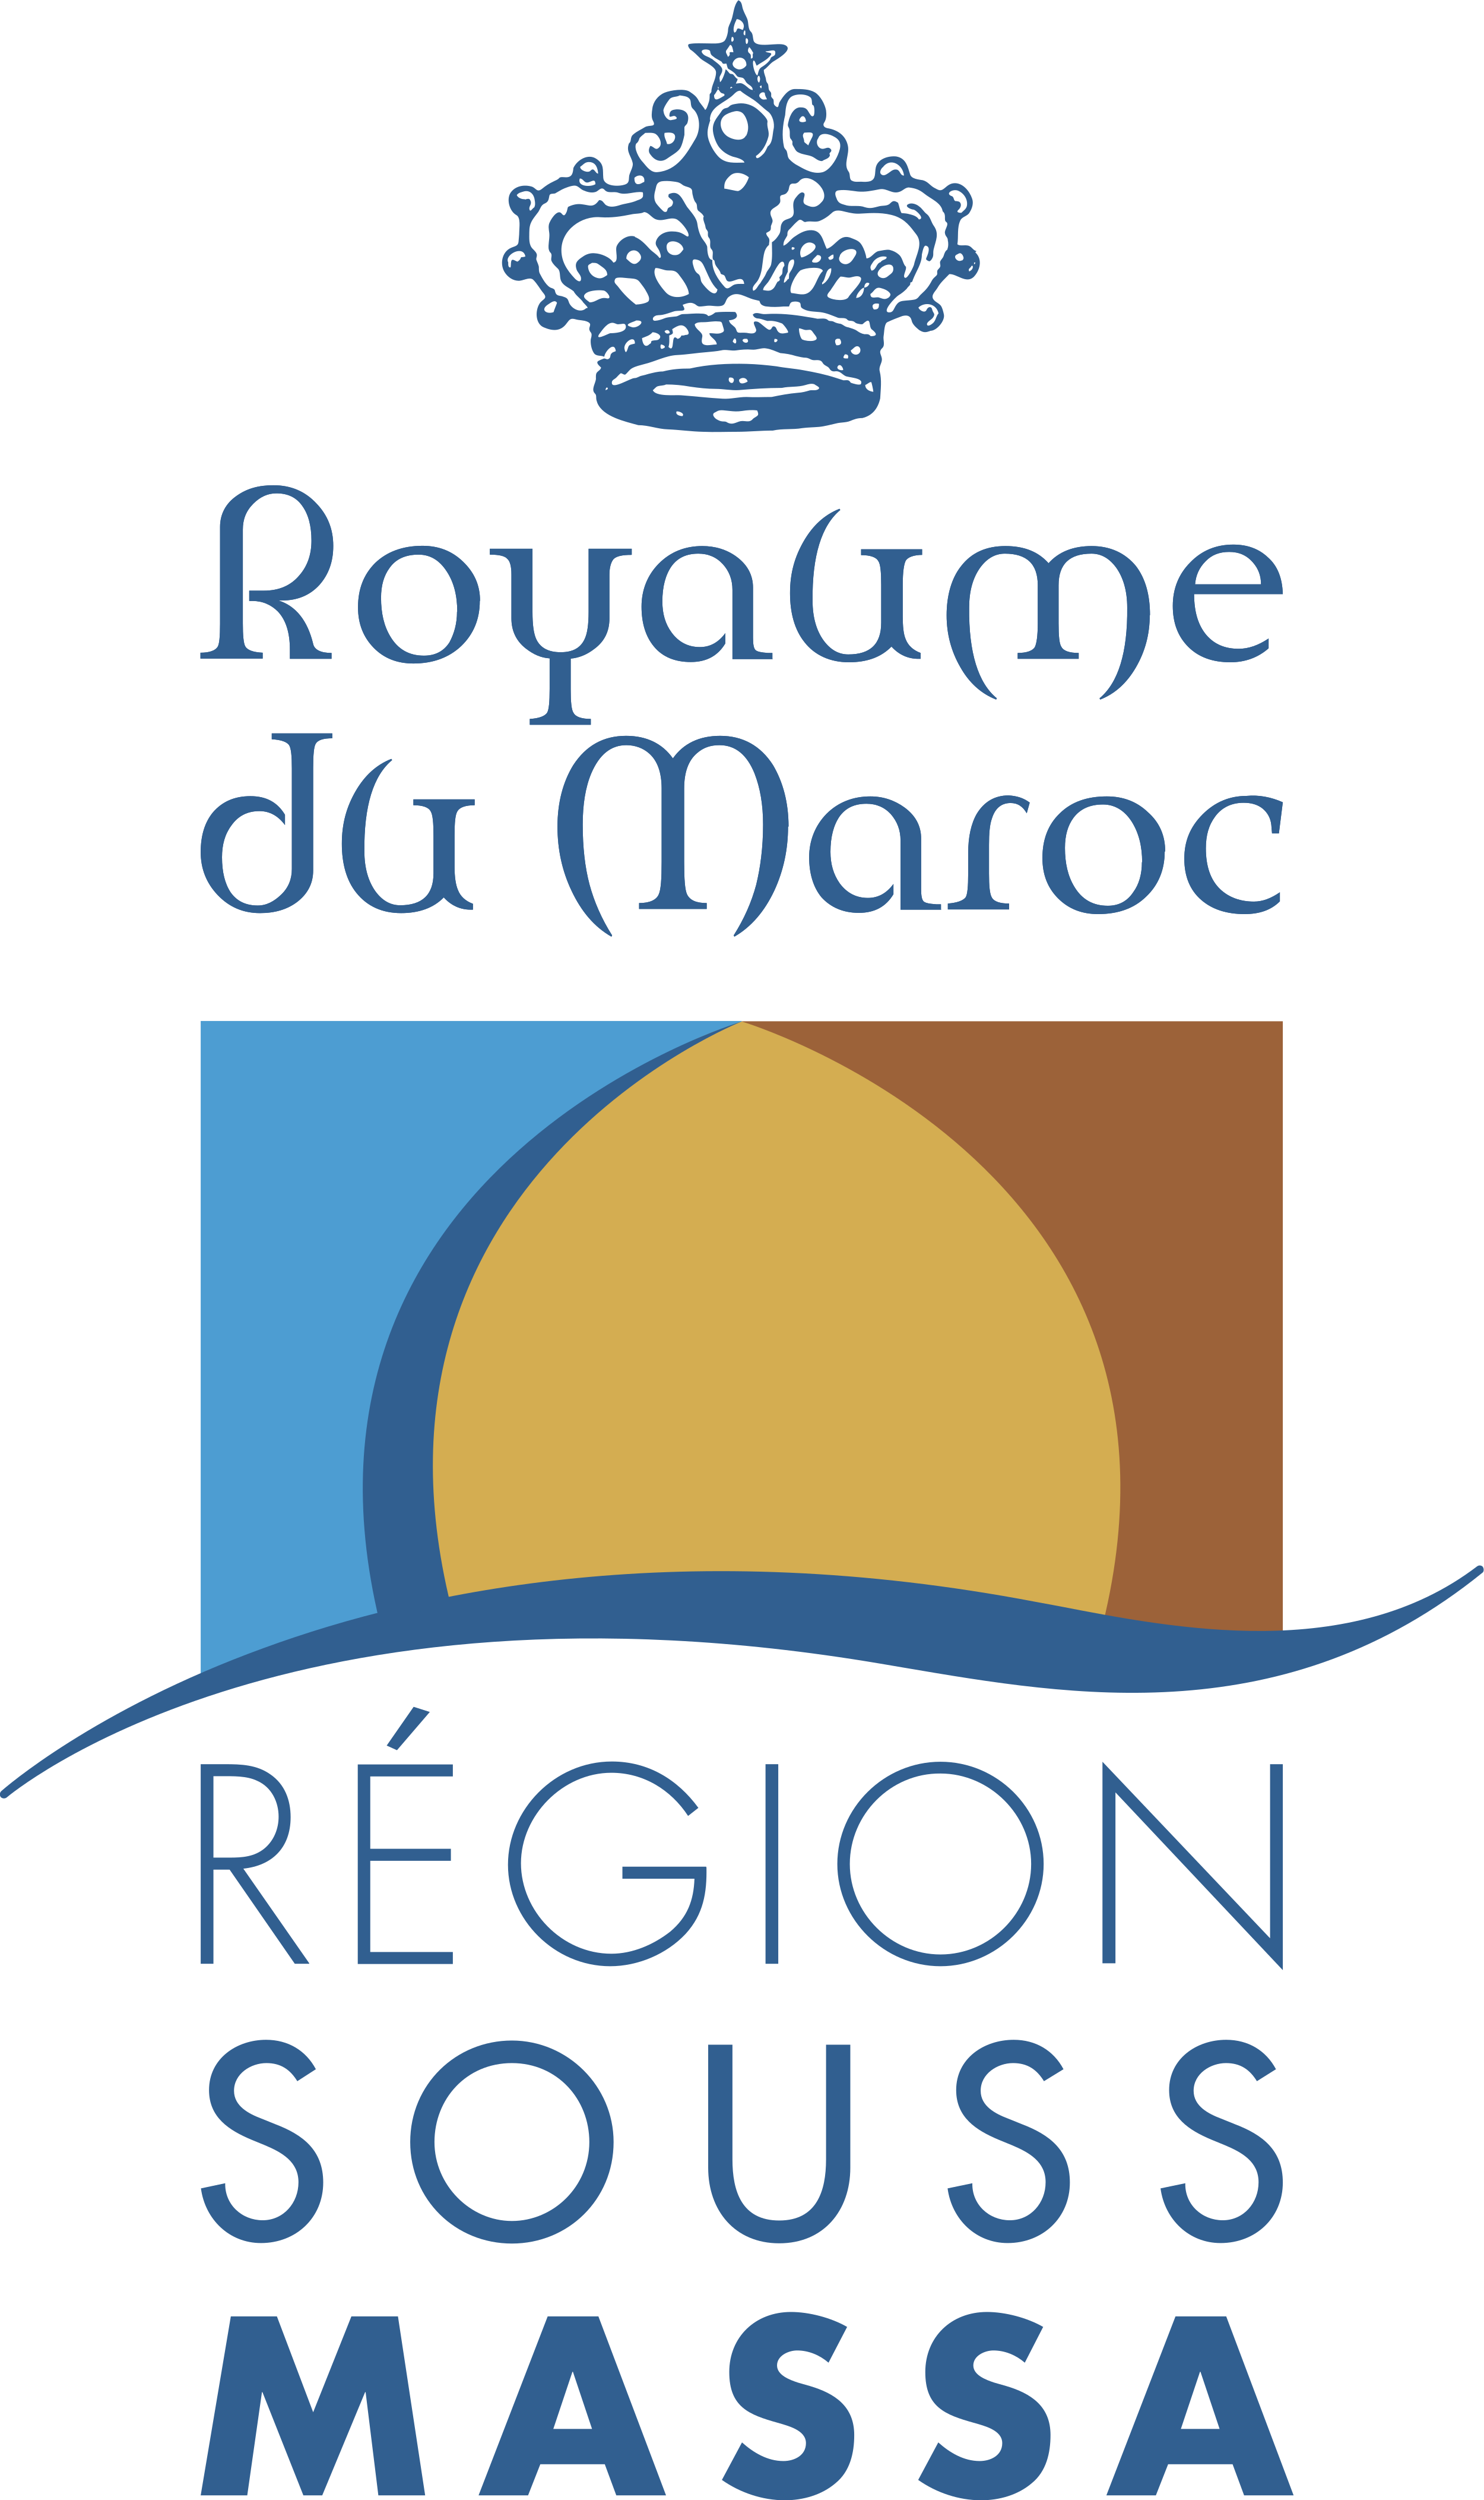 <svg viewBox="0 0 60.56 101.96" xmlns="http://www.w3.org/2000/svg" id="Calque_1">
  <defs>
    <style>
      .cls-1 {
        fill: #315f90;
      }

      .cls-2 {
        fill: #d4ad51;
      }

      .cls-3 {
        fill: #9c6239;
      }

      .cls-4 {
        fill: #4d9dd2;
      }
    </style>
  </defs>
  <path d="M13.6,22.27c0,.64-.19,1.16-.56,1.58-.38.42-.89.64-1.53.64h-.14c.71.23,1.18.82,1.41,1.77.05.24.31.37.75.37v.24h-1.7v-.38c0-.68-.16-1.2-.49-1.55-.28-.28-.63-.43-1.03-.43h-.14v-.42h.59c.63,0,1.11-.21,1.46-.63.33-.38.49-.85.49-1.41,0-.59-.12-1.06-.37-1.41-.24-.35-.59-.52-1.06-.52-.35,0-.66.14-.94.42-.3.3-.43.64-.43,1.06v3.82c0,.5.03.82.1.94.09.16.33.24.71.26v.24h-2.54v-.24c.37,0,.61-.09.7-.24.07-.1.1-.42.1-.94v-3.95c0-.52.23-.96.68-1.27.42-.3.9-.43,1.5-.43.7,0,1.29.24,1.76.75.45.47.68,1.04.68,1.72Z" class="cls-1"></path>
  <path d="M18.66,24.95c0-.66-.14-1.2-.42-1.63-.3-.47-.68-.7-1.16-.7-.52,0-.92.17-1.18.54-.23.31-.35.71-.35,1.22,0,.63.12,1.15.38,1.58.31.52.76.78,1.37.78.45,0,.8-.17,1.04-.54.19-.35.31-.76.31-1.25ZM19.58,24.51c0,.75-.26,1.36-.76,1.84-.5.47-1.15.71-1.95.71-.66,0-1.2-.21-1.62-.64-.42-.43-.64-.97-.64-1.65,0-.75.23-1.34.7-1.81.47-.45,1.11-.7,1.93-.7.66,0,1.2.21,1.65.64.47.45.7.97.7,1.6Z" class="cls-1"></path>
  <path d="M25.77,22.63c-.37,0-.61.05-.73.17-.1.12-.17.33-.17.64v1.79c0,.5-.19.92-.61,1.23-.31.24-.63.37-.97.4v1.25c0,.52.03.85.12.97.09.16.33.24.7.24v.24h-2.49v-.24c.38-.02.63-.12.71-.26.07-.12.1-.43.1-.96v-1.25c-.35-.02-.66-.16-.97-.4-.4-.31-.59-.73-.59-1.23v-1.79c0-.31-.05-.54-.17-.64-.1-.12-.35-.17-.71-.17v-.24h1.74v2.57c0,.54.05.9.16,1.13.17.35.5.52.99.52s.8-.17.97-.52c.12-.24.17-.61.17-1.13v-2.57h1.76v.24Z" class="cls-1"></path>
  <path d="M31.54,26.88h-1.65v-2.82c0-.43-.14-.78-.4-1.06s-.59-.42-.99-.42c-.49,0-.85.17-1.1.52-.24.35-.37.82-.37,1.43,0,.5.12.92.38,1.27.28.38.66.59,1.15.59.42,0,.76-.19,1.04-.57v.42c-.3.5-.76.76-1.41.76s-1.16-.21-1.51-.64c-.33-.4-.5-.94-.5-1.62s.24-1.29.71-1.76c.47-.47,1.06-.71,1.77-.71.52,0,.99.14,1.39.43.45.33.68.75.68,1.27v2.05c0,.26.03.42.1.49.07.07.24.1.5.12h.19v.24Z" class="cls-1"></path>
  <path d="M37.66,22.63c-.37,0-.61.09-.7.24-.07.14-.12.45-.12.97v1.29c0,.42.03.73.12.94.1.26.31.45.61.56v.24h-.09c-.43,0-.8-.17-1.1-.5-.42.43-.99.64-1.74.64s-1.39-.28-1.81-.82c-.4-.5-.59-1.18-.59-2s.19-1.48.56-2.12c.37-.64.85-1.08,1.46-1.32l.03.05c-.76.63-1.15,1.86-1.13,3.7,0,.68.16,1.22.45,1.62.28.38.61.57,1.01.57.9,0,1.34-.43,1.34-1.29v-1.55c0-.52-.03-.85-.12-.97-.09-.16-.33-.24-.7-.24v-.24h2.49v.23h.02Z" class="cls-1"></path>
  <path d="M46.92,25.09c0,.78-.19,1.48-.56,2.12-.37.64-.85,1.08-1.46,1.32l-.03-.05c.76-.63,1.15-1.86,1.13-3.7,0-.68-.16-1.22-.45-1.63-.28-.38-.61-.57-1.01-.57-.9,0-1.34.43-1.34,1.29v1.55c0,.52.03.85.12.97.09.16.33.24.7.24v.24h-2.49v-.24c.37,0,.61-.09.7-.24.07-.14.12-.45.12-.97v-1.55c0-.87-.45-1.29-1.34-1.29-.4,0-.73.19-1.01.57-.3.42-.45.96-.45,1.63-.02,1.84.37,3.08,1.13,3.7l-.03.05c-.61-.24-1.1-.68-1.46-1.32-.37-.64-.56-1.34-.56-2.12s.19-1.5.59-2c.43-.56,1.04-.82,1.81-.82s1.34.23,1.76.7c.42-.47,1.01-.7,1.76-.7s1.37.28,1.81.82c.38.5.57,1.16.57,2Z" class="cls-1"></path>
  <path d="M51.46,23.83c0-.33-.1-.63-.33-.89-.26-.3-.57-.43-.97-.43s-.71.12-.96.38c-.26.26-.4.57-.43.94h2.69ZM52.35,24.23h-3.62c0,.73.17,1.29.52,1.69.33.37.76.54,1.3.54.4,0,.8-.14,1.22-.42v.4c-.43.38-.96.57-1.56.57-.73,0-1.3-.21-1.72-.63s-.63-.97-.63-1.67.24-1.3.71-1.77c.47-.49,1.06-.73,1.76-.73.57,0,1.04.17,1.41.52.4.35.59.85.61,1.5Z" class="cls-1"></path>
  <path d="M13.56,30.11c-.37,0-.59.07-.68.23-.07.12-.1.45-.1.97v4.19c0,.54-.23.96-.66,1.29-.4.3-.9.45-1.51.45-.68,0-1.25-.24-1.72-.73-.47-.49-.7-1.08-.7-1.76s.17-1.22.5-1.62c.37-.43.87-.66,1.53-.66s1.11.26,1.41.76v.42c-.28-.38-.63-.57-1.04-.57-.49,0-.87.19-1.15.59-.26.35-.38.78-.38,1.29,0,.61.12,1.08.35,1.43.26.37.63.54,1.11.54.35,0,.66-.16.96-.45s.43-.64.43-1.04v-4.09c0-.52-.03-.85-.12-.97s-.31-.21-.7-.23v-.24h2.47v.21Z" class="cls-1"></path>
  <path d="M19.37,32.84c-.38,0-.61.09-.7.24-.09.14-.12.45-.12.99v1.29c0,.42.05.73.14.94.1.26.31.45.61.56v.24h-.09c-.43,0-.8-.17-1.1-.5-.42.43-1.01.64-1.74.64-.78,0-1.39-.28-1.83-.83-.4-.5-.59-1.18-.59-2s.19-1.5.56-2.14c.37-.64.85-1.08,1.46-1.32l.03.05c-.76.63-1.15,1.86-1.13,3.72,0,.68.16,1.22.45,1.63.28.38.61.57,1.01.57.9,0,1.36-.43,1.36-1.3v-1.55c0-.52-.03-.85-.12-.99-.09-.16-.33-.24-.7-.24v-.24h2.5v.24h-.02Z" class="cls-1"></path>
  <path d="M32.16,33.71c0,.94-.19,1.81-.56,2.61-.4.85-.94,1.48-1.63,1.88l-.03-.05c.43-.68.73-1.36.92-2.07.17-.7.28-1.51.28-2.45,0-.82-.12-1.5-.35-2.09-.31-.76-.78-1.15-1.43-1.15-.37,0-.66.1-.92.33-.35.3-.52.78-.52,1.43v3.01c0,.7.03,1.13.12,1.32.12.24.38.35.8.35v.24h-2.76v-.24c.42,0,.7-.12.8-.35.09-.19.12-.63.12-1.32v-3.01c0-.64-.17-1.13-.52-1.43-.24-.21-.56-.33-.92-.33-.63,0-1.1.38-1.43,1.15-.24.57-.35,1.27-.35,2.09,0,.92.09,1.74.28,2.45.19.7.49,1.39.92,2.07l-.03.05c-.7-.4-1.23-1.03-1.63-1.88-.38-.8-.57-1.67-.57-2.61,0-.99.23-1.83.64-2.5.52-.8,1.23-1.2,2.16-1.2.83,0,1.48.31,1.91.92.43-.61,1.08-.92,1.93-.92.92,0,1.65.4,2.16,1.2.4.68.63,1.51.63,2.5Z" class="cls-1"></path>
  <path d="M38.42,37.1h-1.67v-2.82c0-.43-.14-.78-.4-1.08-.26-.28-.59-.42-.99-.42-.49,0-.85.17-1.1.52-.24.35-.37.83-.37,1.44,0,.5.12.92.38,1.29.3.4.68.59,1.15.59.42,0,.76-.19,1.04-.57v.42c-.3.5-.76.76-1.41.76s-1.16-.23-1.53-.64c-.33-.4-.5-.96-.5-1.63s.24-1.29.71-1.77c.47-.47,1.08-.71,1.79-.71.52,0,.99.16,1.39.45.45.33.68.75.68,1.27v2.07c0,.26.03.42.1.49.07.07.24.1.52.12h.19v.23Z" class="cls-1"></path>
  <path d="M42.02,32.74l-.12.43c-.16-.28-.37-.42-.66-.42-.37,0-.63.21-.76.63-.09.24-.12.61-.12,1.08v1.16c0,.52.03.85.12.99.09.16.33.24.7.24v.24h-2.5v-.24c.38-.03.63-.12.73-.26.07-.12.1-.43.1-.97v-.83c0-.66.12-1.2.35-1.6.3-.49.73-.75,1.3-.75.33.02.61.1.87.3Z" class="cls-1"></path>
  <path d="M46.61,35.17c0-.66-.14-1.2-.42-1.65-.3-.47-.7-.71-1.18-.71-.52,0-.92.17-1.2.54-.23.31-.35.71-.35,1.23,0,.63.12,1.15.38,1.58.31.52.76.78,1.37.78.45,0,.8-.19,1.04-.56.23-.31.35-.73.35-1.22ZM47.53,34.73c0,.75-.26,1.37-.76,1.84-.5.49-1.16.71-1.96.71-.66,0-1.2-.21-1.63-.64s-.64-.97-.64-1.65c0-.75.23-1.36.7-1.81.47-.47,1.11-.7,1.93-.7.66,0,1.22.21,1.67.64.49.43.71.97.71,1.6Z" class="cls-1"></path>
  <path d="M52.35,32.72l-.16,1.27h-.28l-.03-.35c-.03-.28-.16-.5-.35-.66-.21-.17-.47-.24-.78-.24-.49,0-.89.19-1.16.56-.26.35-.38.76-.38,1.3,0,.73.19,1.29.59,1.67.35.33.82.5,1.37.5.37,0,.71-.14,1.06-.38v.37c-.35.35-.82.52-1.44.52-.73,0-1.32-.19-1.76-.57-.47-.4-.7-.97-.7-1.69s.24-1.3.75-1.81c.5-.5,1.1-.75,1.79-.75.5-.05,1.01.05,1.48.26Z" class="cls-1"></path>
  <path d="M13.6,22.27c0,.64-.19,1.16-.56,1.58-.38.42-.89.64-1.53.64h-.14c.71.23,1.18.82,1.41,1.77.05.24.31.37.75.37v.24h-1.7v-.38c0-.68-.16-1.2-.49-1.55-.28-.28-.63-.43-1.03-.43h-.14v-.42h.59c.63,0,1.11-.21,1.46-.63.33-.38.49-.85.49-1.41,0-.59-.12-1.06-.37-1.41-.24-.35-.59-.52-1.06-.52-.35,0-.66.14-.94.42-.3.3-.43.64-.43,1.06v3.82c0,.5.03.82.1.94.09.16.33.24.71.26v.24h-2.54v-.24c.37,0,.61-.09.7-.24.07-.1.1-.42.1-.94v-3.95c0-.52.23-.96.68-1.27.42-.3.9-.43,1.5-.43.7,0,1.29.24,1.76.75.45.47.68,1.04.68,1.72Z" class="cls-1"></path>
  <path d="M18.66,24.95c0-.66-.14-1.2-.42-1.63-.3-.47-.68-.7-1.16-.7-.52,0-.92.17-1.18.54-.23.31-.35.71-.35,1.22,0,.63.12,1.15.38,1.58.31.52.76.78,1.37.78.45,0,.8-.17,1.04-.54.19-.35.31-.76.31-1.25ZM19.58,24.51c0,.75-.26,1.36-.76,1.84-.5.47-1.15.71-1.95.71-.66,0-1.2-.21-1.62-.64-.42-.43-.64-.97-.64-1.65,0-.75.23-1.34.7-1.81.47-.45,1.11-.7,1.93-.7.66,0,1.2.21,1.65.64.47.45.7.97.7,1.6Z" class="cls-1"></path>
  <path d="M25.77,22.63c-.37,0-.61.05-.73.17-.1.12-.17.33-.17.64v1.79c0,.5-.19.92-.61,1.23-.31.24-.63.37-.97.4v1.25c0,.52.03.85.12.97.09.16.33.24.7.24v.24h-2.49v-.24c.38-.02.63-.12.71-.26.07-.12.1-.43.1-.96v-1.25c-.35-.02-.66-.16-.97-.4-.4-.31-.59-.73-.59-1.23v-1.79c0-.31-.05-.54-.17-.64-.1-.12-.35-.17-.71-.17v-.24h1.74v2.57c0,.54.05.9.16,1.13.17.35.5.52.99.52s.8-.17.97-.52c.12-.24.17-.61.17-1.13v-2.57h1.76v.24Z" class="cls-1"></path>
  <path d="M31.54,26.88h-1.65v-2.82c0-.43-.14-.78-.4-1.06s-.59-.42-.99-.42c-.49,0-.85.17-1.1.52-.24.35-.37.82-.37,1.43,0,.5.12.92.38,1.27.28.38.66.59,1.15.59.42,0,.76-.19,1.04-.57v.42c-.3.5-.76.76-1.41.76s-1.16-.21-1.51-.64c-.33-.4-.5-.94-.5-1.62s.24-1.29.71-1.76c.47-.47,1.06-.71,1.77-.71.52,0,.99.14,1.39.43.45.33.68.75.68,1.27v2.05c0,.26.03.42.1.49.07.07.24.1.5.12h.19v.24Z" class="cls-1"></path>
  <path d="M37.66,22.63c-.37,0-.61.09-.7.24-.07.14-.12.45-.12.97v1.29c0,.42.03.73.12.94.1.26.31.45.61.56v.24h-.09c-.43,0-.8-.17-1.1-.5-.42.43-.99.64-1.74.64s-1.39-.28-1.81-.82c-.4-.5-.59-1.18-.59-2s.19-1.48.56-2.12c.37-.64.85-1.08,1.46-1.32l.03.05c-.76.63-1.15,1.86-1.13,3.7,0,.68.16,1.22.45,1.62.28.38.61.57,1.01.57.9,0,1.34-.43,1.34-1.29v-1.55c0-.52-.03-.85-.12-.97-.09-.16-.33-.24-.7-.24v-.24h2.49v.23h.02Z" class="cls-1"></path>
  <path d="M46.92,25.09c0,.78-.19,1.48-.56,2.12-.37.64-.85,1.08-1.46,1.32l-.03-.05c.76-.63,1.15-1.86,1.13-3.7,0-.68-.16-1.22-.45-1.63-.28-.38-.61-.57-1.01-.57-.9,0-1.34.43-1.34,1.29v1.55c0,.52.03.85.12.97.09.16.33.24.7.24v.24h-2.49v-.24c.37,0,.61-.09.7-.24.07-.14.12-.45.12-.97v-1.55c0-.87-.45-1.29-1.34-1.29-.4,0-.73.19-1.01.57-.3.42-.45.96-.45,1.63-.02,1.84.37,3.08,1.13,3.7l-.03.05c-.61-.24-1.1-.68-1.46-1.32-.37-.64-.56-1.34-.56-2.12s.19-1.5.59-2c.43-.56,1.04-.82,1.81-.82s1.34.23,1.76.7c.42-.47,1.01-.7,1.76-.7s1.37.28,1.81.82c.38.5.57,1.16.57,2Z" class="cls-1"></path>
  <path d="M51.46,23.83c0-.33-.1-.63-.33-.89-.26-.3-.57-.43-.97-.43s-.71.12-.96.38c-.26.26-.4.57-.43.94h2.69ZM52.35,24.23h-3.62c0,.73.17,1.29.52,1.69.33.37.76.54,1.3.54.4,0,.8-.14,1.22-.42v.4c-.43.38-.96.57-1.56.57-.73,0-1.3-.21-1.72-.63s-.63-.97-.63-1.67.24-1.3.71-1.77c.47-.49,1.06-.73,1.76-.73.57,0,1.04.17,1.41.52.4.35.59.85.61,1.5Z" class="cls-1"></path>
  <path d="M13.56,30.11c-.37,0-.59.07-.68.23-.07.12-.1.45-.1.97v4.19c0,.54-.23.96-.66,1.29-.4.3-.9.45-1.51.45-.68,0-1.25-.24-1.72-.73-.47-.49-.7-1.08-.7-1.76s.17-1.22.5-1.62c.37-.43.87-.66,1.53-.66s1.11.26,1.41.76v.42c-.28-.38-.63-.57-1.04-.57-.49,0-.87.19-1.15.59-.26.35-.38.78-.38,1.29,0,.61.12,1.08.35,1.43.26.37.63.54,1.11.54.35,0,.66-.16.96-.45s.43-.64.43-1.04v-4.09c0-.52-.03-.85-.12-.97s-.31-.21-.7-.23v-.24h2.47v.21Z" class="cls-1"></path>
  <path d="M19.37,32.84c-.38,0-.61.09-.7.24-.09.14-.12.45-.12.99v1.29c0,.42.05.73.14.94.1.26.31.45.61.56v.24h-.09c-.43,0-.8-.17-1.1-.5-.42.43-1.01.64-1.74.64-.78,0-1.39-.28-1.83-.83-.4-.5-.59-1.18-.59-2s.19-1.5.56-2.14c.37-.64.85-1.08,1.46-1.32l.03.05c-.76.63-1.15,1.86-1.13,3.72,0,.68.16,1.22.45,1.63.28.38.61.57,1.01.57.9,0,1.36-.43,1.36-1.3v-1.55c0-.52-.03-.85-.12-.99-.09-.16-.33-.24-.7-.24v-.24h2.5v.24h-.02Z" class="cls-1"></path>
  <path d="M32.16,33.71c0,.94-.19,1.81-.56,2.61-.4.85-.94,1.48-1.63,1.88l-.03-.05c.43-.68.73-1.36.92-2.07.17-.7.28-1.51.28-2.45,0-.82-.12-1.5-.35-2.09-.31-.76-.78-1.15-1.43-1.15-.37,0-.66.1-.92.33-.35.3-.52.78-.52,1.43v3.01c0,.7.03,1.13.12,1.32.12.24.38.35.8.35v.24h-2.76v-.24c.42,0,.7-.12.8-.35.09-.19.12-.63.12-1.32v-3.01c0-.64-.17-1.13-.52-1.43-.24-.21-.56-.33-.92-.33-.63,0-1.1.38-1.43,1.15-.24.57-.35,1.27-.35,2.09,0,.92.09,1.74.28,2.45.19.7.49,1.39.92,2.07l-.03.05c-.7-.4-1.23-1.03-1.63-1.88-.38-.8-.57-1.67-.57-2.61,0-.99.23-1.83.64-2.5.52-.8,1.23-1.2,2.16-1.2.83,0,1.48.31,1.91.92.43-.61,1.08-.92,1.93-.92.92,0,1.65.4,2.16,1.2.4.68.63,1.51.63,2.5Z" class="cls-1"></path>
  <path d="M38.42,37.1h-1.67v-2.82c0-.43-.14-.78-.4-1.08-.26-.28-.59-.42-.99-.42-.49,0-.85.17-1.1.52-.24.35-.37.83-.37,1.44,0,.5.12.92.38,1.29.3.4.68.59,1.15.59.42,0,.76-.19,1.04-.57v.42c-.3.5-.76.76-1.41.76s-1.16-.23-1.53-.64c-.33-.4-.5-.96-.5-1.63s.24-1.29.71-1.77c.47-.47,1.08-.71,1.79-.71.52,0,.99.16,1.39.45.45.33.68.75.68,1.27v2.07c0,.26.03.42.1.49.07.07.24.1.52.12h.19v.23Z" class="cls-1"></path>
  <path d="M42.02,32.74l-.12.43c-.16-.28-.37-.42-.66-.42-.37,0-.63.21-.76.63-.09.24-.12.61-.12,1.08v1.16c0,.52.03.85.12.99.09.16.33.24.7.24v.24h-2.5v-.24c.38-.03.63-.12.73-.26.07-.12.1-.43.1-.97v-.83c0-.66.12-1.2.35-1.6.3-.49.73-.75,1.3-.75.33.02.61.1.87.3Z" class="cls-1"></path>
  <path d="M46.61,35.17c0-.66-.14-1.2-.42-1.65-.3-.47-.7-.71-1.18-.71-.52,0-.92.17-1.2.54-.23.31-.35.71-.35,1.23,0,.63.12,1.15.38,1.58.31.52.76.78,1.37.78.45,0,.8-.19,1.04-.56.23-.31.35-.73.35-1.22ZM47.53,34.73c0,.75-.26,1.37-.76,1.84-.5.49-1.16.71-1.96.71-.66,0-1.2-.21-1.63-.64s-.64-.97-.64-1.65c0-.75.23-1.36.7-1.81.47-.47,1.11-.7,1.93-.7.66,0,1.22.21,1.67.64.49.43.71.97.71,1.6Z" class="cls-1"></path>
  <path d="M52.35,32.72l-.16,1.27h-.28l-.03-.35c-.03-.28-.16-.5-.35-.66-.21-.17-.47-.24-.78-.24-.49,0-.89.19-1.16.56-.26.35-.38.76-.38,1.3,0,.73.19,1.29.59,1.67.35.33.82.5,1.37.5.37,0,.71-.14,1.06-.38v.37c-.35.35-.82.52-1.44.52-.73,0-1.32-.19-1.76-.57-.47-.4-.7-.97-.7-1.69s.24-1.3.75-1.81c.5-.5,1.1-.75,1.79-.75.5-.05,1.01.05,1.48.26Z" class="cls-1"></path>
  <path d="M39.78,10.76s-.02.02-.03.02v-.07c.05-.02.07,0,.03.05M39.57,11.06s-.02.03-.02,0c-.05-.09.03-.12.07-.17.07-.16.16.07-.05.17M39.24,10.62c-.16.1-.38-.16-.19-.24.1-.05.14-.1.23.02.05.09.07.17-.03.23M38.87,8.01c-.33-.1-.02-.31.21-.24.24.09.42.35.38.61-.02.14-.14.21-.23.3-.12,0-.23-.03-.1-.14.09-.09.12-.23.02-.31-.05-.02-.1-.03-.17-.03-.07-.05-.05-.14-.1-.17M38.67,10.17c-.1.07-.12.14-.16.26-.03.1-.1.14-.14.23-.03.07.02.14,0,.21-.02.07-.09.1-.12.17-.02.09.03.14-.05.21-.07.07-.12.1-.17.19-.12.23-.23.37-.42.54-.12.1-.14.21-.3.24-.16.03-.3.03-.45.05-.17.02-.24.09-.33.24-.07.12-.09.24-.26.23-.3-.03.28-.63.4-.7s.23-.16.33-.26c.03-.05.07-.09.12-.14.03-.03.03-.07.03-.12.05,0,.09-.03.1-.1.14-.37.37-.66.37-1.04.02-.07.07-.43.19-.35.16.05.07.3.03.4-.03.09-.09.14,0,.19.09.05.1.05.17-.03.12-.17.05-.24.09-.42.09-.37.24-.64,0-.97-.1-.14-.14-.37-.28-.47-.12-.09-.19-.23-.31-.31-.1-.09-.3-.16-.43-.1-.21.09.1.23.21.23.1.03.47.37.21.4-.1-.16-.3-.19-.45-.23-.09-.02-.17-.02-.26-.03-.07-.12-.09-.28-.14-.42-.16-.1-.21-.09-.33.03s-.31.07-.47.12c-.21.05-.33.1-.56.03-.23-.09-.49-.02-.73-.07-.23-.07-.35-.07-.43-.31-.07-.16-.07-.3.12-.31.24-.03.5.02.75.05.31.03.57-.03.89-.09s.52.23.85.09c.12-.05.24-.19.38-.16.24.03.4.09.59.24.28.23.7.37.76.73.17.14.03.35.14.43.14.09-.07.31-.05.45.02.16.12.16.12.31.02.07.03.24-.02.35M38.3,12.78c-.09.1-.1.23-.17.33-.03.07-.28.26-.3.12-.02-.09.17-.19.23-.26.14-.19.02-.17-.02-.35-.03-.14-.17-.12-.23.02-.07.16-.31,0-.33-.1.26-.24.73-.17.82.24M35.87,12.13c-.14-.03-.35.09-.35-.14.16-.1.19-.31.43-.24.12.03.31.1.38.23.03.05-.03.14-.09.17-.14.09-.24.02-.38-.02M35.66,12.62c-.14-.19.02-.28.21-.23,0,.16-.02.24-.21.23M35.52,13.7c-.07-.09-.16-.07-.24-.07-.12-.02-.21-.07-.31-.14s-.23-.1-.35-.14c-.14-.02-.19-.09-.3-.14-.12-.02-.19-.03-.3-.09-.09-.05-.17,0-.24-.07-.09-.09-.3-.05-.42-.05-.14-.03-.26-.05-.4-.07-.56-.1-1.16-.16-1.72-.12-.19.02-.38-.12-.52.02.03.1.12.16.23.16.16.02.23.07.37.1.21-.02.38.02.59.1.05.02.33.37.23.38-.14.02-.31.09-.42-.09-.03-.05-.05-.16-.14-.17s-.07.12-.17.14c-.1.02-.37-.3-.5-.33-.3-.07-.05.23-.05.35-.02.14-.17.14-.3.12-.14-.03-.23-.02-.37-.02-.17,0-.1-.12-.21-.23-.09-.09-.21-.14-.23-.28.17,0,.45-.1.26-.33,0-.02-.76-.02-.83.02-.09.07-.16.12-.28.14-.05-.09-.21-.1-.3-.1-.24-.02-.49.02-.73.02-.12,0-.19.1-.33.1-.16.02-.28.02-.42.07-.12.05-.24.09-.37.1-.14.02-.14-.14-.02-.19.07-.05.21-.03.3-.05.16-.03.31-.09.47-.14.1-.03.23-.02.33-.03.19-.02.05-.16.03-.24.14-.05.31-.12.45-.05.09.03.14.12.24.12s.21-.02.31-.03c.19-.02.4.05.59,0,.19-.05.14-.26.3-.37.35-.26.66.03,1.03.12.07.02.14.03.21.05.02.05.03.1.07.14.05.05.16.09.23.09.23.03.45.02.68,0h.23c.03-.09.05-.17.14-.19s.19-.02.28.02c.09.05.02.17.1.23.21.16.5.14.75.17.26.03.49.14.73.23.1.03.3-.02.37.07.07.09.19.02.3.1.07.07.14.07.23.09.14.02.1-.02.21-.09.24-.19.14.19.26.3.16.12.3.28-.03.28M35.31,15.7c.09-.03.16-.12.24-.12.02,0,.09.35.09.4-.16-.02-.33-.1-.33-.28M34.72,14.29c.09-.05.16-.17.26-.17s.16.12.12.23c-.09.19-.35.12-.38-.05M34.13,14.08c-.09-.16-.07-.3.14-.26.1.14.07.28-.14.26M34.48,14.45c.12,0,.16.05.12.17-.17,0-.24,0-.12-.17M34.41,15.09c-.09.03-.28-.02-.23-.14.09-.16.23.03.23.14M32.6,13.39c.1,0,.19.07.3.07.14,0,.17-.05.26.07.1.16.31.31.02.37-.14.02-.31,0-.43-.05-.09-.03-.16-.37-.14-.45M31.61,13.82c.31,0-.1.31,0,0M30.3,13.87c.05-.07.09-.05.19-.05.14.19-.16.21-.19.05M29.9,13.93c.14-.4.24.3,0,0M29.23,14.05c-.12,0-.24.03-.38.03-.24-.02-.23-.14-.19-.35.03-.19-.28-.28-.31-.5.07-.09.23-.09.35-.09.23,0,.4-.05.61-.03.17,0,.14.05.19.19.03.12.09.21-.03.26-.16.09-.35.02-.52.03,0,.16.28.24.3.45M27.33,13.58c-.09.05-.17.03-.21-.07.09-.09.21-.05.21.07M27.44,13.42c.24-.16.45-.26.63.05.07.14.03.19-.1.19-.05.02-.1.03-.16.02-.03.07-.07.12-.16.14-.31-.3-.07.63-.37.33.05-.16.03-.31.03-.47.19-.07.16-.09.12-.26M35.14,15.66c-.07.07-.33-.02-.42-.05-.09-.14-.14-.1-.3-.1-.1-.03-.21-.07-.31-.1-.43-.14-.87-.23-1.32-.31-.37-.07-.73-.09-1.1-.16-.4-.05-.82-.09-1.23-.1-.76-.02-1.56.02-2.31.19-.38,0-.71.02-1.1.12-.21,0-.38.05-.59.1-.09.03-.17.05-.26.07-.12.02-.19.1-.31.1-.16,0-.89.47-.92.21-.02-.14.12-.16.19-.24.05-.05.09-.1.16-.16.05-.03.1.05.19.05.1-.07.16-.19.28-.26.16-.09.33-.12.5-.17.43-.1.89-.35,1.34-.37.42-.02.82-.09,1.23-.12.19-.02.38-.03.57-.07.19-.05.42.03.61,0,.21-.03.43-.05.64-.03.21.02.42-.09.59-.05.21.03.38.12.57.19.23.02.42.05.64.12.14.03.28.07.42.07.14.02.19.1.33.1.1,0,.26-.03.33.09.07.14.21.14.28.24.07.12.14.14.28.12.17,0,.24.12.37.19.1.07.78.07.64.33M30.16,15.49c.1-.12.31-.1.35.07-.14.09-.35.14-.35-.07M29.76,15.4c.1-.02.24.02.17.17-.05.12-.26,0-.17-.17M33.42,15.85c-.09.1-.26.05-.37.07-.17.05-.31.09-.5.1-.35.03-.73.1-1.06.17-.35,0-.68.02-1.03,0-.33,0-.64.09-.97.07-.57-.03-1.13-.1-1.7-.14-.23-.02-1.04.07-1.15-.21.03,0,.12-.14.21-.16.1-.03.24-.02.33-.07.33,0,.66.03.99.09.35.05.68.09,1.04.09.31,0,.63.07.94.05.57-.05,1.16-.09,1.76-.09.31-.07.64-.02.97-.12.1-.03.23-.07.35-.03.03.03.24.12.19.17M30.74,17.07c-.14.17-.26.1-.45.1s-.33.16-.54.09c-.1-.03-.09-.07-.21-.07-.1,0-.17-.02-.26-.07-.07-.03-.14-.1-.17-.17-.03-.12.07-.12.14-.17.14-.09.35-.03.52-.02.19.02.31.03.52,0,.19-.03.4-.05.61-.02.1.23,0,.21-.16.33M27.85,16.97c-.1,0-.3-.05-.24-.19.07-.02.35.07.24.19M24.9,13.59c-.09.02-.68.35-.42,0,.12-.16.33-.47.56-.42.12.03.12.07.24.05.12,0,.24-.07.26.09.03.26-.5.28-.64.28M24.08,12.34c-.16-.12-.38-.24-.14-.4.16-.1.52-.12.7-.09.14.03.38.38.1.31-.28-.05-.42.17-.66.17M23.92,12.57c-.24.23-.63,0-.71-.26-.05-.16-.1-.17-.28-.23-.09-.02-.19-.02-.24-.1-.07-.12,0-.17-.17-.23-.21-.05-.4-.42-.5-.61-.03-.07-.03-.17-.03-.26-.02-.1-.07-.19-.1-.28-.02-.07.02-.12.02-.19,0-.1-.1-.19-.17-.26-.17-.17-.14-.43-.14-.68,0-.4.14-.52.37-.83.09-.14.1-.28.28-.35.14-.07.14-.17.17-.31.02-.1.14-.07.23-.09.09-.05.17-.1.28-.16.14-.07.38-.16.52-.16s.23.14.35.19c.16.07.33.12.5.07.12-.03.23-.24.37-.09.14.17.37.05.56.12.31.12.68-.07.99-.02.03,0,.02.12.02.16-.02.1-.14.14-.23.17-.26.12-.5.12-.76.21-.17.05-.38.09-.54-.03-.09-.09-.12-.19-.26-.19-.14.19-.24.26-.47.21-.17-.03-.33-.07-.52-.03-.09.02-.19.05-.28.1-.03.07-.03.16-.07.23-.09.19-.14.09-.21.02-.17-.16-.47.31-.5.47-.03.16.02.28.02.43,0,.19-.05.38-.03.56.02.07.03.12.09.17.07.1-.02.23.03.33.07.14.16.21.26.31.12.12.05.37.14.52.1.19.33.26.5.4.09.17.24.26.37.42-.03,0,.26.26.19.26M22.59,12.73c-.28.1-.56-.09-.23-.31.09-.05.28-.23.37-.07,0,.02-.12.3-.14.38M21.42,8.12c-.1.02-.3-.05-.33-.17.09-.1.16-.1.28-.14.24-.07.42.1.45.35.02.1.03.21-.02.3-.07.03-.16.21-.19.09-.05-.14.12-.21.03-.38-.03-.1-.14-.05-.23-.03M21.26,10.5c-.03.09-.07.12-.14.17-.1-.02-.23-.16-.26,0-.02.09,0,.17-.03.24-.1,0-.09-.12-.09-.21-.17-.3.61-.73.7-.24-.05.02-.12.03-.17.03M23.66,7.28c.17,0,.17.24.4.14.14-.05.23-.12.24.09-.17.12-.76.12-.64-.23M23.68,6.8c.14-.09.19-.21.4-.19.24.03.31.24.33.47-.12,0-.16-.28-.31-.12-.1.12-.45-.02-.42-.16M25.89,7.25c.17-.16.45-.12.4.17-.1.03-.14.1-.28.09-.12-.03-.12-.17-.12-.26M27.12,5.42c.17-.02.45-.05.43.19-.02.16-.16.3-.33.26-.02-.14-.14-.28-.1-.45M25.96,5.86c.09-.07.1-.12.14-.23.07-.09.16-.14.23-.21.14,0,.28-.02.4.03.17.09.33.42.16.57-.14.14-.21-.05-.35-.07-.07.12-.09.24,0,.35.17.24.42.35.68.17.16-.12.4-.24.52-.4.09-.12.16-.42.19-.57v-.31c.02-.07.09-.1.12-.17.12-.37-.07-.57-.45-.56-.14.02-.26.03-.28.21-.03.21.16-.02.26.09.14.12-.16.12-.19.14-.16.02-.3-.21-.31-.35-.05-.1.16-.4.23-.49.1-.14.3-.09.43-.17.12.02.3.03.38.12.12.1.02.3.16.43.31.28.31.87.1,1.22-.37.63-.75,1.29-1.55,1.36-.26.03-.43-.21-.59-.4-.17-.17-.38-.57-.28-.76M26.76,10.93c.17,0,.33.1.5.1.19,0,.3,0,.42.14.16.21.42.54.43.82-.3.17-.73.19-.96-.09-.19-.21-.57-.7-.4-.97M27.89,10.17c-.12.16-.19.26-.42.23-.14-.03-.24-.12-.26-.26-.09-.45.63-.35.68.03M24.79,11.21c-.17.12-.28.19-.49.1-.17-.07-.28-.23-.3-.4-.02-.12.05-.12.16-.19.16,0,.19,0,.31.09.16.12.31.19.31.4M25.92,9.65c-.28-.1-.63.12-.75.38-.09.19.12.64-.14.68-.14-.23-.52-.37-.75-.38-.17-.02-.35.03-.5.14-.21.14-.33.24-.26.49.03.14.17.23.19.37.02.26-.19.1-.26.02-.31-.33-.54-.68-.54-1.15,0-.82.82-1.41,1.6-1.34.43.03.83-.03,1.27-.12.12-.03.4-.02.5-.09.17,0,.28.19.45.28.31.14.57-.09.85,0,.16.05.52.47.52.66,0,.14-.17-.03-.23-.05-.12-.07-.26-.1-.4-.1-.3-.02-.61.12-.7.4-.05.17.07.24.14.4.02.07.12.28,0,.28-.09-.14-.28-.24-.4-.37-.21-.23-.38-.4-.61-.49M25.56,10.54c0-.31.38-.47.56-.17.1.16,0,.28-.14.37-.17.09-.31-.1-.42-.19M25.96,12.43c-.28-.21-.52-.45-.73-.73-.09-.12-.21-.17-.12-.33.07-.1.47-.02.59-.02.21.02.31.02.42.17.09.12.19.24.26.38.05.09.14.24.1.35-.02.12-.42.17-.52.17M25.91,14.01c-.07.03-.23.03-.26.12-.03.05-.1.4-.16.12-.09-.26.43-.64.42-.24M25.75,13.33c-.37-.1.16-.21.21-.26.49-.02.02.38-.21.26M26.88,13.84c-.05.05-.16.03-.23.05-.14.02-.02.09-.14.14-.21.21-.3-.07-.31-.24.17-.07.31-.1.43-.24.16,0,.45.14.24.3M26.97,14.05c.09,0,.26.1.09.16-.12.07-.12-.09-.09-.16M29.28,11.8c-.07.43-.52-.1-.63-.26-.09-.12-.03-.28-.16-.37-.14-.09-.17-.24-.21-.38-.03-.12-.03-.23.1-.21.19.03.26.09.35.28.16.33.28.7.54.94M28.7,8.88c0,.16.07.23.09.38.02.12.07.1.1.21,0,.1-.02.16.05.24.1.14-.02.33.09.45.09.09.05.21.05.31,0,.21.07.05.09.24.02.17.21.28.24.45.05.05.12.03.16.09s.05.14.09.19c.17.19.66-.33.71.14-.12,0-.33-.02-.45.05-.12.07-.23.21-.35.07-.28-.31-.52-.68-.5-1.1-.19,0-.21-.4-.21-.54-.05-.16-.19-.28-.26-.43-.07-.14-.12-.33-.14-.49-.03-.26-.26-.49-.42-.7-.19-.28-.31-.73-.75-.52-.02.1-.03.1.05.17.12.09.16.14.09.28-.05.09-.17.07-.19.17-.02.07-.03.12-.12.1-.05,0-.28-.26-.33-.33-.12-.16-.1-.37-.05-.54s.03-.31.23-.37c.16-.03.35-.02.49,0s.24.02.37.12c.16.14.42.07.42.31,0,.09.07.37.14.43.09.1.02.23.1.33.09.07.19.14.23.24M30.56,7.23c-.07.21-.23.49-.43.56-.05.02-.57-.12-.57-.09-.02-.24.05-.37.24-.54.21-.19.56-.1.76.07M30.44,5.53c-.14.3-.66.14-.83-.03-.23-.21-.31-.64.02-.83.12-.07.33-.14.45-.14.19.02.26.09.35.26.12.26.14.5.02.75M28.97,4.89c0-.56.63-.7.96-1.03.09-.09.16-.16.28-.16.14.12.3.21.45.31.24.14.45.37.68.54.19.14.28.49.23.71s-.03.57-.24.71c-.05.1-.09.21-.17.3-.07.07-.31.31-.31.09.26-.17.42-.47.5-.76.07-.23-.07-.4-.03-.63.02-.14-.31-.43-.42-.52-.21-.17-.49-.26-.76-.23-.12.02-.3.03-.38.12-.09.1-.19.03-.3.17-.14.23-.37.42-.37.75,0,.23.12.57.26.75.16.19.33.3.56.38.12.03.43.1.47.24-.37,0-.78.07-1.08-.26-.17-.19-.3-.42-.38-.66-.1-.31-.02-.54.07-.83M29.14,3.88c.07-.07.1-.16.16-.24.05.03.07.1.12.14.07.05.17.02.14.12-.17.09-.42.31-.42-.02M29.3,3.53c.05.05.02.07.02.09-.03,0-.02-.07-.02-.09M29.89,3.58c-.05,0-.05.02-.09.03,0-.07.05-.1.09-.03M30.01,3.48s-.03,0-.02-.03c0,.02.02.03.02.03M29.03,2.4c-.1-.09-.26-.1-.35-.21-.19-.21.28-.21.3-.1.02.14.05.16.16.24.05.05.28.16.31.19.05.1.07.09.19.07.03.07.03.14.07.21.09.05.17.1.24.16.07.05.09.12.16.17.07.03.14.02.21.05.05.03.09.1.12.16.1.14.26.14.28.33-.12,0-.21-.12-.31-.19-.17-.12-.19-.09-.38-.07.02-.07.07-.12.07-.19-.07-.03-.1-.09-.16-.16-.05-.07-.12-.02-.17-.07-.03-.03-.12-.16-.16-.16,0,.07-.14.49-.23.52,0-.12-.05-.17.02-.28.05-.1.09-.16.07-.26-.05-.16-.3-.3-.43-.42M29.63,2.07s.17-.24.16-.24c.1,0,.12.21.14.3-.31-.03-.03.07-.23.19,0-.07-.1-.16-.07-.24M29.87,1.5c.07.02.07.05.07.14-.1.16-.12-.03-.07-.14M30.06.78c.17,0,.35.19.28.37-.03.12-.05.05-.16.02-.16-.05-.07.12-.21.16-.09-.14.02-.4.09-.54M30.41,1.44c-.17,0,.05-.45,0,0M30.46,2.66c-.05.09-.16.16-.26.17-.12.02-.33-.1-.3-.26.12-.33.57-.28.56.09M30.5,1.58c.09.1-.05.35-.07.12,0-.05-.02-.19.07-.12M30.74,2.16c-.07.1.05.21-.1.23,0-.09.02-.16-.05-.21-.1-.07-.07-.17-.02-.26.07.05.12.16.17.24M30.79,3.74s0,.02-.03,0h.03ZM30.76,2.47c.05,0,.09.17.12.21.16-.12.37-.21.5-.35.26-.24-.1-.14-.14-.24.12.02.4-.12.4.05,0,.09-.02.12-.1.16-.12.05-.07.09-.14.17-.07.09-.17.17-.26.23-.19.1-.17.19-.23.38-.12-.05-.23-.52-.16-.61M31.03,3.51s.02-.03.05-.02c0,.21-.02.03-.02.12-.02-.03-.09-.1-.03-.1M30.98,3.37c-.09-.03-.1-.28,0-.28.05.09.05.17,0,.28M31.21,3.79c0,.1.05.17.09.26-.12,0-.17.05-.28-.07-.12-.12.09-.28.19-.19M31.83,8.26c.05-.12-.07-.28.1-.31.12-.03.16-.05.23-.16.05-.09.03-.19.09-.26s.16-.03.23-.05c.07-.02.12-.07.16-.12.4-.38,1.29.45.9.87-.21.24-.38.26-.66.12-.24-.12.09-.45-.12-.5-.1-.03-.23.14-.3.23-.12.16-.09.33-.07.52.03.42-.37.24-.49.52-.07.12-.02.3-.1.43s-.16.24-.3.33c0,.31.03.59-.03.9-.03.14-.16.24-.21.38-.07.16-.16.26-.24.4-.1.09-.14.26-.28.3-.09-.17.12-.3.19-.43.19-.33.17-.68.24-1.04.03-.16.09-.3.21-.4,0-.09.05-.21-.02-.3-.05-.07-.09-.1-.09-.19.17-.1.19-.07.19-.28.07-.19.1-.19.02-.37-.17-.38.24-.35.35-.59M34.96,12.06c.03-.09.19-.31.3-.33,0,.19-.1.42-.33.42.02-.02.02-.05.03-.09M34.27,10.43c.12-.33.87-.4.63,0-.09.14-.16.28-.31.33-.19.07-.45-.12-.31-.33M34.3,11.28c.16,0,.3.07.43.03.1-.02.31-.1.4.02.09.16-.42.63-.5.78-.1.19-.63.14-.82.02-.14-.1.07-.24.12-.35.12-.16.21-.35.37-.5M33.8,10.5c.09-.05.1-.1.21-.12,0,.07.03.16-.05.19-.09.05-.14.03-.16-.07M33.55,11.53c.16-.14.12-.56.37-.59.03.23-.16.57-.37.66v-.07M33.35,10.4c.28,0,.14.3-.05.31-.35.02-.03-.21.05-.31M32.7,10.5c-.17-.3.16-.75.49-.57.33.19-.33.57-.49.57M32.69,11.02c.17-.1.83-.17.89.03-.24.24-.28.63-.54.85-.23.19-.49.07-.75.05-.14-.19.21-.82.4-.94M32.32,10.08c.28,0-.09.24,0,0M31.9,11.2s-.07.07-.1.12c.05.09.02.14-.07.17-.07.1-.1.23-.21.31-.12.09-.24.05-.38.03,0-.12.14-.23.21-.33.16-.23.26-.49.42-.71.12-.17.24-.16.24.05-.12.12-.05.23-.1.35M32.16,11.37c-.03.05-.12.16-.17.16,0-.17.1-.31.16-.45,0-.19,0-.5.23-.5.07.09,0,.26-.05.37-.03.07-.09.14-.12.21-.02.05,0,.17-.03.23M35.48,11.56c-.03.09-.1.16-.21.17,0-.14.09-.26.21-.17M35.57,11.04c-.1-.16-.03-.21.07-.37.12-.16.35-.26.54-.19.02.12-.19.1-.24.21-.19.05-.17.31-.37.35M36.02,10.88c.12-.09.38-.16.43.03.03.19-.07.24-.21.35-.1.09-.24.12-.37.02-.14-.14.02-.3.14-.4M36.96,10.87c-.1-.09-.12-.31-.24-.45-.12-.12-.26-.19-.42-.23-.14-.02-.31.03-.45.05-.19.05-.28.28-.49.3-.03-.19-.09-.37-.19-.54s-.23-.21-.4-.28c-.5-.23-.64.3-1.03.43-.17-.33-.19-.8-.71-.76-.23.02-.43.14-.63.28-.14.1-.28.31-.43.35,0-.21.07-.24.16-.42,0-.16.02-.19.14-.3.09-.1.19-.21.3-.3.14-.12.21.09.31.05.17-.05.37.02.54-.03.19-.07.37-.19.52-.33.16-.16.37-.1.57-.05.21.05.4.09.63.07.47-.03.94-.05,1.39.1.43.16.61.42.87.76.28.38-.02.83-.1,1.22-.02.09-.26.59-.37.54-.12-.07.1-.35.03-.47M32.82,5.41c.16,0,.43-.07.33.17-.03.07-.16.3-.16.35,0,0-.16-.12-.17-.14,0-.17-.12-.24,0-.38M32.89,4.95c-.14.07-.37.03-.23-.14.12-.17.23,0,.23.14M32.04,4.71c.02-.23.03-.54.21-.73.17-.17.66-.17.83,0,.09.09.02.3.1.31.07.02.07.4.02.43-.07.07-.12-.03-.17-.1-.09-.16-.14-.24-.35-.24-.28-.02-.45.33-.5.57-.02.09-.05.16,0,.24.09.16.02.3.07.45.03.03.07.09.09.14,0,.05-.02.1.02.16.07.1.1.23.23.28.17.09.37.09.54.16.16.07.24.19.42.19.09-.07.26-.09.31-.21.03-.07-.05-.07.02-.14.05-.05.07-.1,0-.16-.12-.1-.23.05-.37,0-.16-.05-.23-.28-.12-.42.09-.28.47-.17.64-.07.33.17.3.42.16.75-.1.24-.33.61-.61.7-.37.1-.71-.09-1.01-.26-.14-.07-.26-.16-.37-.28-.07-.1-.05-.17-.09-.3-.03-.09-.1-.1-.12-.21-.09-.42-.05-.87.05-1.27M36.02,6.83c.31-.43.83-.12.87.33-.16,0-.14-.19-.28-.24-.12-.03-.21.03-.3.1-.07.05-.21.16-.3.12-.16-.07-.07-.23,0-.31M24.76,15.89s-.03.02-.05.02c.03-.21.16-.05.05-.02M39.85,10.24c-.16-.03-.19-.21-.38-.23-.12-.02-.33.03-.4-.05.05-.31-.02-.68.12-.97.07-.16.3-.17.38-.33.1-.16.17-.37.1-.56-.1-.3-.37-.63-.7-.63-.19,0-.3.1-.43.21-.17.14-.24.07-.43-.03-.17-.1-.24-.24-.45-.3-.17-.03-.47-.05-.52-.24-.1-.31-.16-.66-.57-.73-.33-.03-.75.1-.83.45-.05.23.02.47-.23.56-.1.03-.24.03-.37.02-.1,0-.26.02-.35-.03-.16-.05-.07-.26-.16-.38-.23-.31.05-.7-.03-1.06-.09-.42-.42-.64-.82-.71-.14-.02-.23-.12-.14-.24.09-.14.09-.33.07-.49-.05-.26-.23-.59-.45-.73-.24-.14-.54-.14-.82-.14s-.49.31-.63.54c-.05.09-.02.28-.16.16-.12-.1-.05-.14-.09-.28-.03-.03-.07-.07-.09-.12,0-.09.02-.14-.05-.21-.07-.07-.05-.17-.07-.26-.03-.1-.07-.07-.09-.21-.02-.16-.09-.23-.09-.4.14-.09.23-.23.37-.33.16-.1.87-.5.5-.68-.28-.14-1.18.16-1.29-.19-.03-.12-.02-.26-.1-.35-.14-.12-.09-.38-.16-.54-.05-.12-.12-.24-.17-.38s-.03-.31-.19-.37c-.19.21-.19.54-.28.8-.05.14-.14.28-.14.42,0,.1-.07.42-.19.47-.16.1-.45.07-.64.07-.24,0-.49-.02-.73.02-.14.02-.03.17.02.23.16.1.28.24.42.37.16.14.63.33.63.56,0,.3-.19.52-.19.8-.02.03-.05.07-.07.1,0,.1,0,.21-.03.3-.02.05-.09.33-.16.33,0-.05-.23-.3-.26-.38-.09-.17-.19-.24-.35-.35-.21-.16-.8-.07-1.04.03-.28.12-.47.38-.5.66-.02.14-.05.33.02.47.17.31-.14.16-.33.28-.14.09-.31.16-.45.28-.09.07-.1.12-.12.24-.02.14-.07.09-.09.19-.09.3.12.49.17.75.03.14-.1.35-.14.5-.03.16.02.3-.16.37-.26.1-.87.09-.9-.26-.03-.33.05-.56-.28-.78-.33-.23-.78.03-.94.37-.02.21-.05.38-.3.38-.09,0-.23-.03-.28.03-.05.07-.16.1-.23.14-.19.09-.31.17-.47.3-.21.17-.24-.03-.42-.09-.31-.09-.68-.03-.87.26-.17.28-.03.75.24.9.19.1.12.52.12.68,0,.14-.02.28-.03.42-.02.17-.16.17-.31.24-.38.17-.47.7-.23,1.03.12.17.31.3.52.31.19.02.45-.17.61-.05.17.16.28.38.43.56.19.23-.05.24-.16.42-.19.3-.17.83.17.97.37.16.7.17.94-.17.12-.16.16-.21.35-.16.16.05.33.03.49.1.23.1.03.21.09.35.02.07.05.07.07.12.03.07,0,.17-.02.24-.02.17.02.4.12.56.1.16.3.09.43.16.02-.21.42-.66.47-.23-.05.03-.12.03-.17.09-.07.05-.03.16-.1.21-.09.07-.12,0-.21,0-.07.03-.14.05-.21.09-.16.07.02.21.09.28-.02.09-.09.12-.14.17-.09.07-.07.19-.07.3-.02.16-.16.37-.09.52.05.1.1.07.1.23,0,.1.02.14.05.23.24.56,1.13.75,1.67.9.42,0,.8.16,1.2.17.49.02.96.09,1.44.1.47.02.92,0,1.39,0s.97-.05,1.46-.05c.4-.09.8-.03,1.2-.1.23-.03.45-.03.68-.05.23-.02.47-.09.7-.14.19-.05.4-.03.57-.1s.3-.12.5-.12c.42-.1.64-.4.73-.8.02-.38.07-.75-.02-1.11-.05-.19.1-.33.09-.5-.02-.19-.16-.28.02-.45.12-.12.02-.33.05-.49.03-.17.02-.52.17-.57.19-.09.4-.17.59-.24.19-.05.33-.02.38.17.03.17.19.3.31.4.19.12.28.1.47.03.24,0,.59-.4.54-.66-.02-.1-.07-.31-.14-.38-.09-.1-.23-.14-.3-.26-.09-.17.1-.31.19-.47.12-.21.31-.37.47-.54.3-.02.68.4.99.12.24-.24.4-.7.07-1.01" class="cls-1"></path>
  <path d="M12.14,84.89c-.3-.49-.68-.75-1.27-.75-.63,0-1.32.43-1.32,1.13,0,.63.61.94,1.11,1.13l.57.23c1.13.43,1.96,1.06,1.96,2.38,0,1.44-1.11,2.47-2.54,2.47-1.29,0-2.28-.96-2.45-2.23l.99-.21c-.02.87.68,1.51,1.53,1.51s1.46-.71,1.46-1.55-.68-1.22-1.37-1.51l-.56-.23c-.9-.38-1.72-.9-1.72-2.02,0-1.29,1.13-2.05,2.33-2.05.89,0,1.62.43,2.03,1.2l-.76.49Z" class="cls-1"></path>
  <path d="M24.05,87.36c0-1.74-1.3-3.22-3.16-3.22s-3.16,1.46-3.16,3.22,1.46,3.22,3.16,3.22,3.16-1.41,3.16-3.22ZM25.04,87.36c0,2.36-1.86,4.14-4.15,4.14s-4.15-1.77-4.15-4.14,1.88-4.14,4.15-4.14,4.15,1.86,4.15,4.14Z" class="cls-1"></path>
  <path d="M29.89,83.39v4.68c0,1.3.38,2.49,1.91,2.49s1.91-1.2,1.91-2.49v-4.68h.99v5.02c0,1.74-1.08,3.08-2.9,3.08s-2.9-1.34-2.9-3.08v-5.02h.99Z" class="cls-1"></path>
  <path d="M42.61,84.89c-.3-.49-.68-.75-1.27-.75-.63,0-1.32.43-1.32,1.13,0,.63.61.94,1.11,1.13l.57.23c1.13.43,1.96,1.06,1.96,2.38,0,1.44-1.11,2.47-2.54,2.47-1.29,0-2.28-.96-2.45-2.23l1.01-.21c-.02.87.68,1.51,1.53,1.51s1.46-.71,1.46-1.55-.68-1.22-1.37-1.51l-.56-.23c-.9-.38-1.72-.9-1.72-2.02,0-1.29,1.13-2.05,2.35-2.05.89,0,1.62.43,2.03,1.2l-.8.49Z" class="cls-1"></path>
  <path d="M51.3,84.89c-.3-.49-.68-.75-1.27-.75-.63,0-1.32.43-1.32,1.13,0,.63.61.94,1.11,1.13l.57.23c1.13.43,1.96,1.06,1.96,2.38,0,1.44-1.11,2.47-2.54,2.47-1.29,0-2.28-.96-2.45-2.23l1.01-.21c-.02.87.68,1.51,1.53,1.51s1.46-.71,1.46-1.55-.68-1.22-1.37-1.51l-.56-.23c-.9-.38-1.72-.9-1.72-2.02,0-1.29,1.13-2.05,2.33-2.05.89,0,1.62.43,2.03,1.2l-.78.49Z" class="cls-1"></path>
  <polygon points="9.42 94.47 11.3 94.47 12.78 98.38 14.34 94.47 16.24 94.47 17.35 101.77 15.44 101.77 14.92 97.56 14.9 97.56 13.15 101.77 12.38 101.77 10.71 97.56 10.69 97.56 10.09 101.77 8.19 101.77 9.42 94.47" class="cls-1"></polygon>
  <path d="M23.38,96.73h-.02l-.78,2.33h1.58l-.78-2.33ZM22.05,100.5l-.5,1.27h-2.02l2.82-7.3h2.07l2.76,7.3h-2.03l-.47-1.27h-2.63Z" class="cls-1"></path>
  <path d="M33.8,96.35c-.35-.3-.8-.49-1.27-.49-.35,0-.82.21-.82.61s.52.59.85.7l.49.14c1.01.3,1.81.82,1.81,2,0,.73-.17,1.48-.76,1.96-.57.49-1.34.7-2.07.7-.92,0-1.83-.31-2.57-.83l.82-1.53c.47.42,1.04.76,1.69.76.45,0,.92-.23.92-.73,0-.54-.75-.71-1.15-.83-1.18-.33-1.98-.64-1.98-2.07s1.06-2.45,2.52-2.45c.73,0,1.63.23,2.29.61l-.76,1.46Z" class="cls-1"></path>
  <path d="M41.81,96.35c-.35-.3-.8-.49-1.27-.49-.35,0-.82.21-.82.61s.52.59.85.7l.49.14c1.01.3,1.81.82,1.81,2,0,.73-.17,1.48-.76,1.96-.57.49-1.34.7-2.07.7-.92,0-1.83-.31-2.57-.83l.82-1.53c.47.42,1.04.76,1.69.76.45,0,.92-.23.92-.73,0-.54-.75-.71-1.16-.83-1.18-.33-1.98-.64-1.98-2.07s1.06-2.45,2.52-2.45c.73,0,1.63.23,2.29.61l-.75,1.46Z" class="cls-1"></path>
  <path d="M48.99,96.73h-.02l-.78,2.33h1.58l-.78-2.33ZM47.67,100.5l-.5,1.27h-2.02l2.82-7.3h2.07l2.75,7.3h-2.02l-.47-1.27h-2.63Z" class="cls-1"></path>
  <path d="M17.54,69.82l-1.34,1.56-.42-.19,1.1-1.58.66.21ZM15.11,72.44v2.96h3.29v.49h-3.29v3.72h3.37v.49h-3.88v-8.14h3.88v.49h-3.37Z" class="cls-1"></path>
  <path d="M28.83,76.16c.02,1.03-.12,1.91-.85,2.71-.78.83-1.95,1.32-3.08,1.32-2.26,0-4.17-1.89-4.17-4.14s1.91-4.21,4.24-4.21c1.48,0,2.68.73,3.53,1.89l-.42.33c-.71-1.08-1.83-1.76-3.13-1.76-1.98,0-3.69,1.74-3.69,3.69s1.67,3.69,3.69,3.69c.87,0,1.72-.37,2.4-.9.7-.59.96-1.27.99-2.16h-2.94v-.49h3.42v.02Z" class="cls-1"></path>
  <rect height="8.14" width=".52" y="71.95" x="31.24" class="cls-1"></rect>
  <path d="M34.68,76.02c0,2,1.67,3.69,3.7,3.69s3.7-1.69,3.7-3.69-1.69-3.69-3.7-3.69c-2.03-.02-3.7,1.67-3.7,3.69ZM42.59,76.02c0,2.28-1.93,4.17-4.21,4.17s-4.21-1.88-4.21-4.17,1.91-4.17,4.21-4.17,4.21,1.88,4.21,4.17Z" class="cls-1"></path>
  <polygon points="52.35 80.35 45.52 73.1 45.52 80.07 44.99 80.07 44.99 71.85 51.83 79.05 51.83 71.95 52.35 71.95 52.35 80.35" class="cls-1"></polygon>
  <path d="M8.71,75.74v-3.3h.33c.47,0,1.03-.02,1.46.19.59.26.87.87.87,1.46,0,.49-.19.97-.57,1.29-.42.35-.92.38-1.43.38h-.66v-.02ZM12.62,80.07l-2.69-3.86c1.15-.12,1.93-.83,1.93-2.1,0-.7-.24-1.34-.82-1.74-.56-.4-1.2-.42-1.86-.42h-.99v8.14h.52v-3.84h.66l2.66,3.84h.59v-.02Z" class="cls-1"></path>
  <path d="M30.27,41.78v-.14H8.19v26.96c.8-.35,1.65-.7,2.56-1.03,1.48-.54,3.18-1.08,5.11-1.55-4.05-17.04,11.72-23.31,14.41-24.25Z" class="cls-4"></path>
  <path d="M30.27,41.65v.14c2.69.94,18.53,7.25,14.38,24.39,2.29.43,4.99.83,7.7.71v-25.24h-22.08Z" class="cls-3"></path>
  <path d="M18.01,65.56c6.22-1.25,14.38-1.74,24.23.16l.92.17c.56.1,1.15.23,1.76.33h.09c4.61-18.76-14.74-24.56-14.74-24.56,0,0-.73.23-1.86.71-3.89,2.09-13.91,8.97-10.4,23.12v.07Z" class="cls-2"></path>
  <path d="M60.52,63.91c-.05-.07-.16-.09-.24-.03h0c-5.18,3.95-12.34,2.54-17.09,1.62l-.92-.17c-14.32-2.73-25.03-.49-31.5,1.88C3.83,69.73.16,72.95.05,73.05H.05c-.07.07-.07.17-.02.24.07.07.17.07.24.02.1-.09,11.39-9.56,35.66-5.46l.94.16c6.94,1.18,15.56,2.66,23.64-3.88.05-.05.05-.16,0-.23Z" class="cls-1"></path>
  <path d="M18.4,65.49c-4.33-17.45,11.87-23.83,11.87-23.83,0,0-19.3,5.81-14.78,24.49.92-.24,1.88-.47,2.9-.66Z" class="cls-1"></path>
</svg>